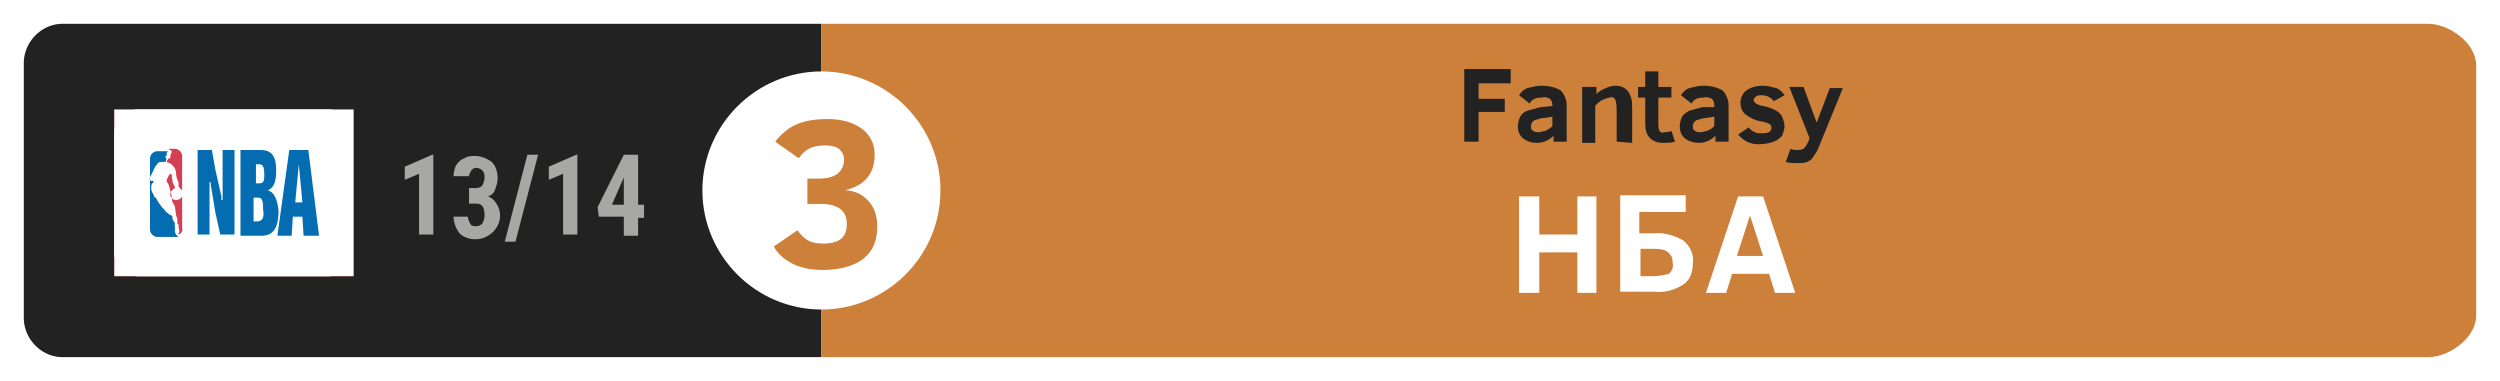 <?xml version="1.0" encoding="UTF-8"?>
<svg width="210px" height="32px" viewBox="0 0 210 32" version="1.1" xmlns="http://www.w3.org/2000/svg" xmlns:xlink="http://www.w3.org/1999/xlink">
    <!-- Generator: Sketch 53.1 (72631) - https://sketchapp.com -->
    <title>NBA_1314_3 new</title>
    <desc>Created with Sketch.</desc>
    <g id="Page-1" stroke="none" stroke-width="1" fill="none" fill-rule="evenodd">
        <g id="NBA_1314_3-new">
            <g id="Group">
                <rect id="Rectangle" fill="#FFFFFF" fill-rule="nonzero" x="0" y="0" width="210" height="32"></rect>
                <path d="M69,30 L5.1,30 C3.3,29.9 1.9,28.3 2,26.5 L2,5.5 C1.9,3.7 3.3,2.1 5.1,2 L69,2 L69,30 Z" id="Path" fill="#222222" fill-rule="nonzero"></path>
                <path d="M204,30 L69,30 L69,2 L204,2 C205.656,2 208,3.564 208,5.5 L208,26.5 C208,28.436 205.656,30 204,30" id="Fill-2-Copy" fill="#CD8039" fill-rule="nonzero"></path>
                <path d="M79,16 C79,21.5 74.5,26 69,26 C63.5,26 59,21.5 59,16 C59,10.5 63.5,6 69,6 C74.5,6 79,10.5 79,16" id="Path" fill="#FFFFFF" fill-rule="nonzero"></path>
                <polygon id="Path" fill="#222222" fill-rule="nonzero" points="124.2 7 124.2 8.3 126.4 8.3 126.4 9.4 124.2 9.4 124.2 11.9 123 11.9 123 5.8 126.9 5.8 126.9 7"></polygon>
                <path d="M130.5,11.9 L130.5,11.4 C130.1,11.8 129.6,12 129.1,12 C128.7,12 128.3,11.9 127.9,11.6 C127.6,11.3 127.5,11 127.5,10.6 C127.5,10.3 127.6,10 127.7,9.8 C127.8,9.6 128,9.4 128.3,9.3 C128.7,9.2 129,9.1 129.4,9 L130.4,8.9 L130.4,8.8 C130.4,8.6 130.3,8.4 130.2,8.3 C130,8.2 129.8,8.1 129.5,8.2 C129.3,8.2 129.1,8.2 128.9,8.3 C128.7,8.4 128.6,8.5 128.5,8.7 L127.6,8 C127.8,7.7 128,7.5 128.3,7.4 C128.7,7.3 129.1,7.2 129.5,7.2 C130,7.2 130.6,7.3 131.1,7.6 C131.4,7.9 131.6,8.4 131.6,8.8 L131.6,11.9 L130.5,11.9 Z M130.4,9.8 L129.8,9.9 C129.5,9.9 129.2,10 128.9,10.1 C128.7,10.2 128.6,10.4 128.6,10.6 C128.6,10.8 128.6,10.9 128.8,11 C128.9,11.1 129.1,11.1 129.3,11.1 C129.5,11.1 129.6,11 129.8,11 C130,10.9 130.2,10.8 130.4,10.6 L130.4,9.8 Z" id="Shape" fill="#222222" fill-rule="nonzero"></path>
                <path d="M135.8,11.9 L135.8,9.4 C135.8,9.1 135.8,8.7 135.7,8.4 C135.6,8.2 135.4,8.1 135.2,8.2 C134.7,8.3 134.3,8.5 134,8.9 L134,12 L132.9,12 L132.9,7.3 L134.1,7.3 L134.1,7.9 C134.3,7.7 134.6,7.5 134.9,7.4 C135.1,7.3 135.4,7.2 135.7,7.2 C136.1,7.2 136.4,7.3 136.7,7.6 C137,8 137.1,8.4 137.1,8.9 L137.1,12 L135.8,11.9 Z" id="Path" fill="#222222" fill-rule="nonzero"></path>
                <path d="M140.7,11.9 C140.4,12 140,12 139.7,12 C139.3,12 138.9,11.9 138.6,11.6 C138.3,11.3 138.2,10.9 138.2,10.4 L138.2,8.2 L137.6,8.2 L137.6,7.3 L138.2,7.3 L138.2,6 L139.3,6 L139.3,7.3 L140.4,7.3 L140.4,8.2 L139.3,8.2 L139.3,10.4 C139.3,10.6 139.3,10.8 139.4,11 C139.5,11.1 139.6,11.2 139.8,11.1 C140,11.1 140.2,11.1 140.4,11 L140.7,11.9 Z" id="Path" fill="#222222" fill-rule="nonzero"></path>
                <path d="M144.1,11.9 L144.1,11.4 C143.7,11.8 143.2,12 142.7,12 C142.3,12 141.9,11.9 141.5,11.6 C141.2,11.3 141.1,11 141.1,10.6 C141.1,10.3 141.2,10 141.3,9.8 C141.4,9.6 141.7,9.4 141.9,9.3 C142.3,9.2 142.6,9.1 143,9 L144,9 L144,8.8 C144,8.6 143.9,8.4 143.8,8.3 C143.6,8.2 143.3,8.1 143.1,8.2 C142.9,8.2 142.7,8.2 142.5,8.3 C142.3,8.4 142.2,8.5 142.1,8.7 L141.2,8 C141.4,7.7 141.6,7.5 141.9,7.4 C142.3,7.3 142.7,7.2 143.1,7.2 C143.6,7.2 144.2,7.3 144.7,7.6 C145,7.9 145.2,8.4 145.2,8.8 L145.2,11.9 L144.1,11.9 Z M144,9.8 L143.4,9.9 C143.1,9.9 142.8,10 142.5,10.1 C142.3,10.2 142.2,10.4 142.2,10.6 C142.2,10.8 142.2,10.9 142.4,11 C142.5,11.1 142.7,11.1 142.9,11.1 C143.1,11.1 143.2,11 143.4,11 C143.6,10.9 143.8,10.8 144,10.6 L144,9.8 Z" id="Shape" fill="#222222" fill-rule="nonzero"></path>
                <path d="M149.9,10.6 C149.9,10.9 149.8,11.1 149.7,11.4 C149.5,11.6 149.3,11.8 149,11.9 C148.7,12 148.3,12.1 148,12.1 C147.2,12.2 146.5,11.9 146,11.3 L146.9,10.7 C147,10.9 147.2,11 147.4,11.1 C147.6,11.2 147.8,11.2 148,11.2 C148.5,11.2 148.8,11.1 148.8,10.7 C148.8,10.6 148.7,10.4 148.6,10.4 C148.4,10.3 148.1,10.2 147.9,10.2 C147.4,10.1 147,9.9 146.6,9.6 C146.3,9.3 146.2,9 146.2,8.6 C146.2,8.2 146.4,7.8 146.7,7.6 C147.1,7.3 147.6,7.2 148.1,7.2 C148.5,7.2 148.8,7.3 149.2,7.4 C149.5,7.5 149.7,7.7 149.9,8 L149,8.5 C148.8,8.2 148.4,8 148,8 C147.8,8 147.6,8 147.5,8.1 C147.4,8.2 147.3,8.3 147.3,8.4 C147.3,8.5 147.4,8.6 147.5,8.7 C147.7,8.8 147.9,8.9 148.1,8.9 C148.5,9 148.9,9.1 149.2,9.3 C149.4,9.4 149.6,9.6 149.7,9.8 C149.8,10.1 149.9,10.3 149.9,10.6 Z" id="Path" fill="#222222" fill-rule="nonzero"></path>
                <path d="M150.4,12.5 C150.6,12.6 150.8,12.6 151.1,12.6 C151.3,12.6 151.4,12.5 151.5,12.5 C151.7,12.3 151.8,12.1 151.9,11.9 L152,11.6 L150.3,7.3 L151.5,7.3 L152.6,10.3 L153.7,7.4 L154.8,7.4 L152.8,12.3 C152.7,12.6 152.5,12.9 152.3,13.2 C152.2,13.4 152,13.5 151.8,13.6 C151.6,13.7 151.3,13.7 151,13.7 C150.7,13.7 150.3,13.7 150,13.6 L150.4,12.5 Z" id="Path" fill="#222222" fill-rule="nonzero"></path>
                <path d="M73.692,19 C73.692,20.248 73.283,21.173 72.466,21.772 C71.649,22.374 70.525,22.674 69.095,22.674 C68.076,22.674 67.213,22.487 66.507,22.116 C65.801,21.744 65.298,21.273 65,20.705 L66.995,19.343 C67.212,19.677 67.481,19.946 67.803,20.151 C68.126,20.356 68.565,20.459 69.122,20.459 C69.825,20.459 70.336,20.324 70.655,20.055 C70.975,19.785 71.134,19.372 71.134,18.815 C71.134,17.69 70.39,17.128 68.902,17.128 L67.821,17.128 L67.821,15.001 L68.761,15.001 C69.505,15.001 70.047,14.854 70.387,14.562 C70.727,14.269 70.897,13.888 70.897,13.419 C70.897,13.073 70.774,12.786 70.528,12.558 C70.282,12.329 69.878,12.215 69.315,12.215 C68.753,12.215 68.303,12.305 67.966,12.483 C67.629,12.662 67.34,12.933 67.1,13.296 L65.123,11.907 C65.603,11.257 66.185,10.776 66.867,10.466 C67.55,10.155 68.427,10 69.5,10 C70.314,10 71.025,10.128 71.631,10.382 C72.237,10.638 72.696,10.99 73.006,11.441 C73.317,11.893 73.472,12.408 73.472,12.988 C73.472,14.576 72.652,15.572 71.011,15.977 C71.814,16.029 72.462,16.333 72.954,16.886 C73.446,17.44 73.692,18.145 73.692,19" id="Fill-58-Copy" fill="#CD8039" fill-rule="nonzero"></path>
                <path d="M20.1,16.4 L20.1,16.4 C19.8,16.9 19.4,17.4 19.1,18 C18.9,17.4 18.9,16.7 18.8,16 C18.3,15.8 17.7,15.6 17.2,15.4 C17.2,15.4 17.8,15.1 18.8,14.7 C18.8,14.1 18.9,13.5 19,12.8 C19.3,13.3 19.6,13.8 20,14.3 C20.6,14.1 21.3,13.9 22.1,13.7 C22.1,13.7 21.6,14.4 20.9,15.3 C21.3,15.8 21.8,16.4 22.3,16.8 C22.2,16.9 21.3,16.8 20.1,16.4 M25.6,16.1 C25.4,16.4 25.2,16.6 24.9,16.7 C24.9,16.2 24.8,15.7 24.7,15.2 C24.5,15.8 24.2,16.4 23.9,17 C23.3,17.1 22.7,17.1 22.2,17 C22.5,17.4 22.9,17.8 23.3,18.1 C23.1,18.5 22.8,18.9 22.5,19.2 C23,19.1 23.5,18.9 24,18.6 C24.2,18.7 24.3,18.9 24.4,19 C24.6,18.6 24.7,18.2 24.7,17.8 C25.1,17.3 25.4,16.7 25.6,16.1 M25.2,13.9 C24.9,13.3 24.6,12.8 24.1,12.5 C23.9,12.1 23.6,11.7 23.3,11.4 C23.3,11.6 23.3,11.8 23.2,12 C22.6,11.7 22,11.5 21.4,11.5 C21.9,11.9 22.4,12.3 22.8,12.7 C22.5,13.1 22.3,13.5 21.9,13.8 C22.4,13.7 23,13.6 23.5,13.6 C23.9,14.1 24.2,14.7 24.5,15.3 C24.5,14.8 24.5,14.2 24.4,13.7 C24.7,13.6 25,13.7 25.2,13.9 M21.4,11.3 C21,11.1 20.6,10.9 20.1,10.8 C20.4,10.5 20.7,10.4 21.1,10.3 C20.4,10.3 19.7,10.4 19,10.7 C18.5,10.6 18,10.7 17.6,10.8 C17.7,10.9 17.9,11.1 18,11.3 C17.6,11.6 17.2,11.9 16.9,12.3 C17.3,12.1 17.8,11.9 18.3,11.8 L18.5,12.1 C18.7,12.4 18.9,12.7 19.2,12.9 C19.3,12.4 19.5,11.9 19.8,11.5 C20.2,11.3 20.8,11.3 21.4,11.3 M15.8,13.1 C16.1,12.8 16.4,12.5 16.8,12.2 C16.5,12.2 16.3,12.2 16,12.3 C16.1,11.9 16.3,11.6 16.6,11.3 C15.5,12.1 14.8,13.4 14.6,14.7 C14.8,14.3 15,14 15.2,13.7 C15.3,13.9 15.4,14.2 15.6,14.4 C15.6,13.9 15.7,13.5 15.8,13.1 M17.2,15.4 C16.7,15.4 16.2,15.5 15.8,15.5 C15.7,15.1 15.7,14.8 15.7,14.4 C15.4,14.8 15.2,15.3 15.1,15.7 C14.9,15.7 14.7,15.9 14.6,16 C14.7,16.2 14.8,16.4 15,16.6 C15,17.1 15,17.7 15.2,18.2 C15.3,17.8 15.4,17.5 15.6,17.2 C15.9,17.4 16.3,17.7 16.6,17.9 C16.4,17.5 16.2,17 16.1,16.6 C16.4,16.1 16.7,15.8 17.2,15.4 M20.1,20.2 C19.7,20 19.3,19.8 18.9,19.6 C18.9,19 19,18.5 19.1,18 C18.7,18.4 18.3,18.7 17.8,19 C17.3,18.7 16.9,18.4 16.5,18 C16.7,18.5 16.9,18.9 17.1,19.4 C16.7,19.6 16.3,19.6 16,19.5 C16.5,19.9 17.1,20.2 17.8,20.3 C18.1,20.7 18.6,21.1 19.1,21.2 C19.1,21.2 18.9,21 18.9,20.4 C19.3,20.4 19.7,20.3 20.1,20.2 M22.5,20.2 C22.6,19.9 22.6,19.5 22.5,19.2 C22.2,19.6 21.9,20 21.5,20.3 C21,20.3 20.5,20.3 20,20.2 C20.2,20.4 20.5,20.6 20.8,20.8 C20.5,21 20.2,21.1 19.9,21.2 C21.4,21.2 22.8,20.7 23.8,19.7 C23.4,20 22.9,20.2 22.5,20.2" id="Shape" fill="#231F20" fill-rule="nonzero"></path>
                <path d="M11.6,9.2 L27.6,9.2 C28.7,9.2 29.6,10.1 29.6,11.2 L29.6,21.2 C29.6,22.3 28.7,23.2 27.6,23.2 L11.6,23.2 C10.5,23.2 9.6,22.3 9.6,21.2 L9.6,11.2 C9.6,10 10.5,9.2 11.6,9.2 Z" id="Path" fill="#FFFFFF" fill-rule="nonzero"></path>
                <g transform="translate(9, 9)" fill="#E82534" fill-rule="nonzero" id="Rectangle">
                    <rect x="0.6" y="0.2" width="6.7" height="14"></rect>
                    <rect x="7.3" y="0.2" width="6.7" height="14"></rect>
                    <rect x="14" y="0.2" width="6.7" height="14"></rect>
                </g>
                <polygon id="Path" fill="#FFFFFF" points="23.8 16.8 22.8 18 22.9 16.4 21.5 15.8 23 15.4 23.1 13.9 23.9 15.2 25.4 14.8 24.4 16 25.3 17.3"></polygon>
                <path d="M22.5,19.1 C20.9,21.2 17.8,21.6 15.7,20 C13.6,18.4 13.2,15.3 14.8,13.2 C16.4,11.1 19.5,10.7 21.6,12.3 C21.9,12.5 22.2,12.8 22.5,13.2 C21.8,12.7 20.9,12.4 20,12.4 C17.9,12.3 16.1,14 16,16.2 C16.1,18.3 17.9,20 20,20 C20.9,19.9 21.8,19.6 22.5,19.1 Z" id="Path" fill="#FFFFFF"></path>
                <polygon id="Path" fill="#FFFFFF" fill-rule="nonzero" points="132.5 24.6 132.5 21.2 129.3 21.2 129.3 24.6 127.6 24.6 127.6 16.5 129.3 16.5 129.3 19.7 132.5 19.7 132.5 16.5 134.1 16.5 134.1 24.6"></polygon>
                <path d="M137.8,19.6 L138.9,19.6 C139.8,19.5 140.7,19.8 141.4,20.2 C142,20.7 142.3,21.4 142.2,22.1 C142.2,22.8 142,23.5 141.4,23.9 C140.6,24.4 139.8,24.6 138.9,24.5 L136.1,24.5 L136.1,16.4 L141.6,16.4 L141.6,17.8 L137.7,17.8 L137.7,19.6 L137.8,19.6 Z M140.5,22.1 C140.5,21.9 140.5,21.6 140.3,21.4 C140.2,21.2 140,21.1 139.8,21 C139.4,20.9 139,20.9 138.7,20.9 L137.8,20.9 L137.8,23.2 L138.9,23.2 C139.3,23.2 139.8,23.1 140.2,23 C140.4,22.8 140.6,22.5 140.5,22.1 Z" id="Shape" fill="#FFFFFF" fill-rule="nonzero"></path>
                <path d="M143.3,24.6 L146,16.5 L148.1,16.5 L150.8,24.6 L149.1,24.6 L148.6,23 L145.5,23 L145,24.6 L143.3,24.6 Z M145.9,21.5 L148.1,21.5 L147,18.1 L145.9,21.5 Z" id="Shape" fill="#FFFFFF" fill-rule="nonzero"></path>
                <path d="M11.6,9.2 L27.6,9.2 C28.7,9.2 29.6,10.1 29.6,11.2 L29.6,21.2 C29.6,22.3 28.7,23.2 27.6,23.2 L11.6,23.2 C10.5,23.2 9.6,22.3 9.6,21.2 L9.6,11.2 C9.6,10 10.5,9.2 11.6,9.2 Z" id="Path" fill="#FFFFFF" fill-rule="nonzero"></path>
                <g transform="translate(9, 9)" fill="#FFFFFF" fill-rule="nonzero" id="Rectangle">
                    <rect x="0.6" y="0.2" width="6.7" height="14"></rect>
                    <rect x="7.3" y="0.2" width="6.7" height="14"></rect>
                    <rect x="14" y="0.2" width="6.7" height="14"></rect>
                </g>
                <path d="M14.4,13.8 L14.4,13.8 L14.5,13.9 C14.6,14 14.8,14.2 14.8,14.7 C14.8,14.8 14.9,15.1 14.9,15.1 C15,15.2 15,15.4 15,15.5 C15,15.5 15,15.7 15,15.7 C15,15.7 15.1,15.7 15.1,15.8 C15.1,15.9 15.2,15.8 15.2,15.9 C15.2,15.9 15.3,16 15.3,16 L15.3,13.1 C15.3,12.8 15,12.5 14.7,12.5 C14.7,12.5 14.7,12.5 14.7,12.5 L14.1,12.5 C14.2,12.5 14.2,12.6 14.3,12.6 C14.4,12.6 14.5,12.8 14.3,13 C14.4,13.1 14.3,13.1 14.3,13.2 C14.3,13.3 14.3,13.3 14.2,13.3 C14.1,13.3 14.1,13.5 14,13.5 C14,13.5 14,13.6 14,13.6 C14.2,13.7 14.3,13.7 14.4,13.8 Z" id="Path" fill="#D53F52"></path>
                <path d="M14.9,19.7 L14.9,19.7 C15.2,19.5 15,19.2 15,19.1 L15,19.1 L15,19 C15,18.9 15,18.8 14.9,18.8 C14.9,18.7 14.9,18.6 14.9,18.4 C14.9,18.3 14.8,18.2 14.8,18.1 C14.8,18.1 14.7,17.5 14.7,17.4 C14.7,17.3 14.6,17.2 14.5,17 C14.4,16.8 14.5,16.6 14.3,16 L14.3,16 C14.3,16 14.2,15.5 14.1,15.4 C14,15.3 14,15.2 14,15.2 L14,15.1 L14.2,14.7 C14.3,14.6 14.3,14.6 14.4,14.6 C14.4,14.7 14.5,15.2 14.5,15.3 C14.5,15.4 14.7,15.6 14.7,15.8 C14.5,15.9 14.3,16.1 14.3,16.3 C14.3,16.6 14.5,16.8 14.8,16.8 C14.8,16.8 14.8,16.8 14.8,16.8 C15,16.8 15.2,16.7 15.3,16.5 L15.3,19.2 C15.4,19.4 15.2,19.7 14.9,19.7 Z" id="Path" fill="#D53F52"></path>
                <path d="M14.7,19 C14.6,18.9 14.7,18.9 14.7,18.8 C14.6,18.5 14.4,18.4 14.5,18.3 C14.5,18.2 14.5,18.2 14.4,18.1 L14.2,18 C14.1,17.9 13.9,17.8 13.8,17.6 C13.7,17.5 13.7,17.5 13.6,17.4 L13.6,17.4 C13.4,17.1 13.2,16.9 13.1,16.6 L13,16.6 C12.9,16.3 12.7,16.1 12.7,15.8 C12.7,15.7 12.7,15.5 12.8,15.4 C12.8,15.4 12.9,15.3 12.9,15.3 L12.9,15.2 C12.6,15.2 12.7,15.2 12.6,15.1 C12.5,15 12.6,15 12.6,14.9 C12.7,14.7 12.8,14.5 12.9,14.3 C12.9,14.2 13,14.1 13,14.1 C13,14 13.1,13.9 13.2,13.8 C13.3,13.6 13.4,13.6 13.7,13.6 L13.7,13.6 L13.8,13.6 C14,13.6 13.9,13.5 14,13.3 C13.9,13.3 13.9,13.2 13.9,13.2 C13.9,13 14,13.1 14,13.1 C14,12.8 14,12.7 14.2,12.7 L13.2,12.7 C12.9,12.7 12.6,13 12.6,13.3 L12.6,13.3 L12.6,19.3 C12.6,19.6 12.9,19.9 13.2,19.9 L13.2,19.9 L15,19.9 C14.6,19.6 14.7,19.4 14.7,19 Z" id="Path" fill="#046DB2" fill-rule="nonzero"></path>
                <polygon id="Path" fill="#046DB2" fill-rule="nonzero" points="19.7 19.7 18.5 19.7 18.1 17.9 17.7 15.5 17.7 15.3 17.6 15.3 17.6 19.7 16.6 19.7 16.6 12.6 17.8 12.6 18.1 14.3 18.6 16.5 18.6 16.8 18.7 16.8 18.7 12.6 19.7 12.6"></polygon>
                <path d="M25.9,12.6 L24.3,12.6 L23.3,19.8 L24.5,19.8 L24.6,18.2 L25.4,18.2 L25.5,19.8 L26.8,19.8 L25.9,12.6 Z M25.1,17 L24.8,17 L25.1,13.8 L25.1,13.8 L25.4,17 L25.1,17 Z" id="Shape" fill="#046DB2" fill-rule="nonzero"></path>
                <path d="M22.5,16 L22.5,16 C23.1,15.7 23.2,15.1 23.2,14.3 C23.2,13.1 22.8,12.6 21.9,12.6 L20.2,12.6 L20.2,19.8 L22,19.8 C23.1,19.8 23.4,18.9 23.4,17.7 C23.3,16.7 23,16.1 22.5,16 Z M21.4,13.8 L21.8,13.8 C22.1,13.8 22.2,14.1 22.2,14.6 C22.2,15.1 22.2,15.4 21.8,15.4 L21.5,15.4 L21.5,13.8 L21.4,13.8 Z M21.7,18.6 L21.3,18.6 L21.3,16.6 L21.7,16.6 C22.1,16.6 22.1,17.1 22.1,17.6 C22.2,18.2 22.1,18.5 21.7,18.6 L21.7,18.6 Z" id="Shape" fill="#046DB2" fill-rule="nonzero"></path>
                <g id="Group-18-Copy" transform="translate(34, 13)" fill="#A7A7A6" fill-rule="nonzero">
                    <polygon id="Path" points="2.4 6.7 1.2 6.7 1.2 1.6 4.61852778e-14 2.1 4.61852778e-14 1 2.3 2.30926389e-14 2.4 2.30926389e-14"></polygon>
                    <path d="M5.4,2.8 L6,2.8 C6.2,2.8 6.4,2.7 6.5,2.6 C6.6,2.4 6.7,2.2 6.7,1.9 C6.7,1.7 6.7,1.5 6.5,1.3 C6.4,1.2 6.2,1.1 6,1.1 C5.8,1.1 5.7,1.2 5.6,1.3 C5.5,1.5 5.4,1.6 5.4,1.8 L4.1,1.8 C4.1,1.5 4.2,1.1 4.3,0.9 C4.5,0.6 4.7,0.4 5,0.3 C5.3,0.1 5.6,0.1 5.9,0.1 C6.4,0.1 6.9,0.3 7.3,0.6 C7.7,1 7.8,1.5 7.8,2 C7.8,2.3 7.7,2.6 7.6,2.9 C7.5,3.2 7.3,3.4 7,3.5 C7.3,3.6 7.5,3.8 7.7,4.1 C8.3,5 8,6.2 7,6.8 C6.7,7 6.3,7.1 5.9,7.1 C5.4,7.1 4.9,6.9 4.6,6.6 C4.3,6.2 4.1,5.7 4.1,5.2 L5.3,5.2 C5.3,5.4 5.4,5.6 5.5,5.8 C5.6,6 5.8,6 6,6 C6.2,6 6.4,5.9 6.5,5.8 C6.6,5.6 6.7,5.4 6.7,5.1 C6.7,4.4 6.5,4.1 6,4.1 L5.4,4.1 L5.4,2.8 Z" id="Path"></path>
                    <polygon id="Path" points="9.3 7.3 8.4 7.3 10.3 9.05941988e-14 11.2 9.05941988e-14"></polygon>
                    <polygon id="Path" points="14.5 6.7 13.3 6.7 13.3 1.6 12.1 2.1 12.1 1 14.4 2.30926389e-14 14.5 2.30926389e-14 14.5 6.7"></polygon>
                    <path d="M19.6,4.2 L20.1,4.2 L20.1,5.3 L19.6,5.3 L19.6,6.8 L18.4,6.8 L18.4,5.2 L16.3,5.2 L16.2,4.4 L18.4,8.97060204e-14 L19.6,8.97060204e-14 L19.6,4.2 Z M17.4,4.2 L18.4,4.2 L18.4,1.9 L18.4,1.9 L17.4,4.2 Z" id="Shape"></path>
                </g>
            </g>
        </g>
    </g>
</svg>
